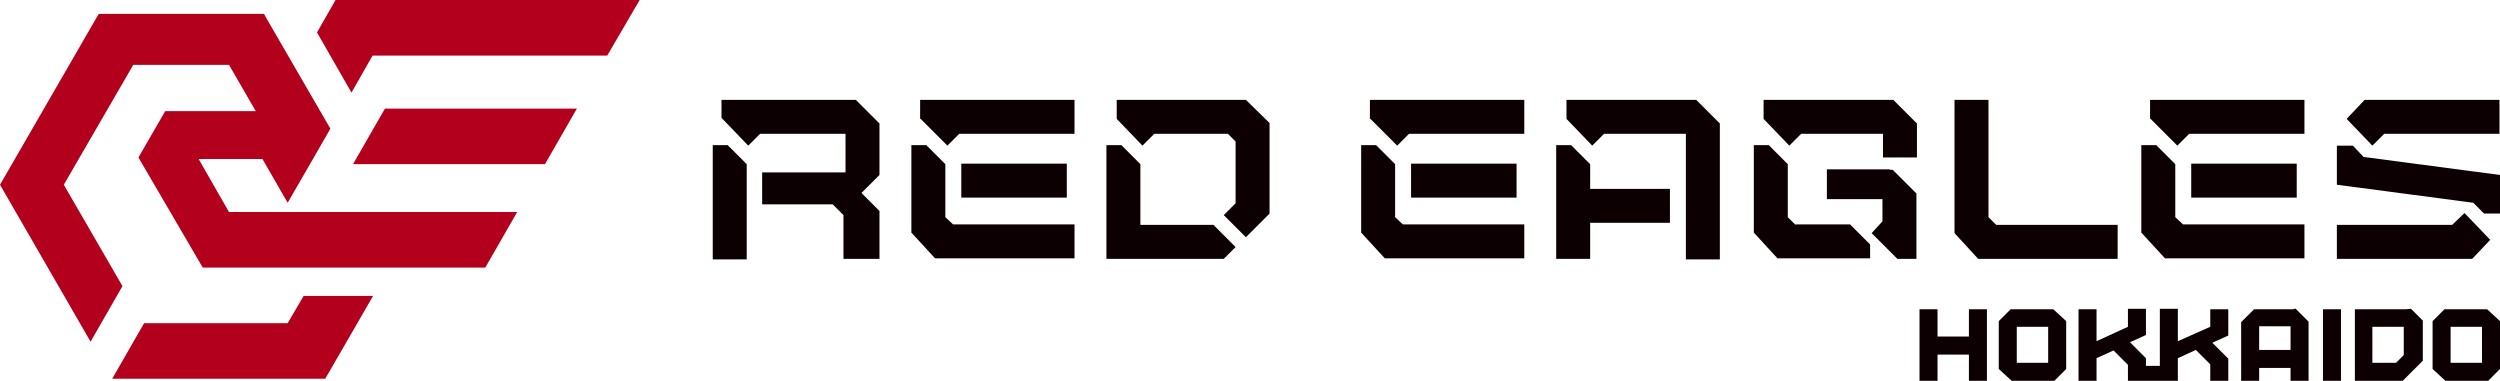 <?xml version="1.0" encoding="utf-8"?>
<!-- Generator: Adobe Illustrator 28.3.0, SVG Export Plug-In . SVG Version: 6.00 Build 0)  -->
<svg version="1.1" id="グループ_3907" xmlns="http://www.w3.org/2000/svg" xmlns:xlink="http://www.w3.org/1999/xlink" x="0px"
	 y="0px" viewBox="0 0 485.8 74" style="enable-background:new 0 0 485.8 74;" xml:space="preserve">
<style type="text/css">
	.st0{clip-path:url(#SVGID_00000040552716107764432230000008726757525520877748_);}
	.st1{fill:#0D0002;}
	.st2{fill:#B3001D;}
</style>
<g id="グループ_3903" transform="translate(0 0)">
	<g>
		<defs>
			<rect id="SVGID_1_" width="485.8" height="74"/>
		</defs>
		<clipPath id="SVGID_00000005956903449289571340000009571216927815671438_">
			<use xlink:href="#SVGID_1_"  style="overflow:visible;"/>
		</clipPath>
		<g id="グループ_3902" style="clip-path:url(#SVGID_00000005956903449289571340000009571216927815671438_);">
			<path id="パス_1030" class="st1" d="M445.7,60.1H438l-2.5,2.5V74h3.5v-2.5h6.1V74h3.5V62.5l-2.5-2.5H445.7z M439,63.4h6.1V68
				H439V63.4z"/>
			<path id="パス_1031" class="st1" d="M382.6,65.4h-6.1v-5.3H373V74h3.5v-5.1h6.1V74h3.5V60.1h-3.5V65.4z"/>
			<rect id="長方形_4679" x="451.4" y="60.1" class="st1" width="3.5" height="13.9"/>
			<path id="パス_1032" class="st1" d="M467.5,60.1h-9.9V74h9.3l1.7-1.7l2.2-2.2v-7.8l-2.3-2.3L467.5,60.1z M461,63.5h6.1V69
				l-1.5,1.5H461V63.5z"/>
			<path id="パス_1033" class="st1" d="M429.5,63.5l-6.3,2.8v-6.3h-3.5v11.1H417v-1.5l-3.1-3.1l3.1-1.4v-5.1h-3.5v3.5l-6.1,2.8
				v-6.2h-3.5V74h3.5v-4.4l3.3-1.5l2.8,2.8V74h9.7v-4.4l3.5-1.6l0,0l2.8,2.8V74h3.5v-4.3l-3.1-3.1l3.1-1.4v-5.1h-3.5L429.5,63.5z"/>
			<path id="パス_1034" class="st1" d="M390.7,60.1l-2.3,2.3v9.3l2.5,2.3h8.3l2.3-2.3v-9.3l-2.5-2.3H390.7z M398,70.5h-6.1v-7h6.1
				V70.5z"/>
			<path id="パス_1035" class="st1" d="M483.3,60.1H475l-2.3,2.3v9.3l2.5,2.3h8.3l2.3-2.3v-9.3L483.3,60.1z M482.3,70.5h-6.1v-7
				h6.1V70.5z"/>
			<path id="パス_1036" class="st1" d="M138.5,28.3v22.1h6.6V31.9l-3.7-3.7H138.5z"/>
			<path id="パス_1037" class="st1" d="M164.4,19.4h-24.2v3.5l5.2,5.4l2.3-2.3h16.6v7.5h-16.2v6.2h13.7l2.1,2.1v8.5h7V41l-3.5-3.5
				l3.5-3.5V24l-4.6-4.6L164.4,19.4z"/>
			<path id="パス_1038" class="st1" d="M386.4,42.2V19.4h-6.6v25.9l4.6,5h27.1v-6.6h-23.6L386.4,42.2z"/>
			<path id="パス_1039" class="st1" d="M178.9,23.1l5.2,5.2l2.3-2.3h22.4v-6.6h-30V23.1z"/>
			<path id="パス_1040" class="st1" d="M183.7,42.2V31.9l-3.7-3.7h-2.9v17l4.6,5h27.1v-6.6h-23.6L183.7,42.2z"/>
			<rect id="長方形_4680" x="186.8" y="31.8" class="st1" width="20.5" height="6.6"/>
			<path id="パス_1041" class="st1" d="M309,31.9l-3.7-3.7h-2.9v22.1h6.6v-7h15.5v-6.6H309L309,31.9z"/>
			<path id="パス_1042" class="st1" d="M327.6,19.4h-23.2v3.7l5,5.2l2.3-2.3h15.9v24.4h6.6V24l-4.6-4.6L327.6,19.4z"/>
			<path id="パス_1043" class="st1" d="M240.2,19.4H217v3.7l5,5.2l2.3-2.3h14.3l1.5,1.5v12l-2.3,2.3l4.3,4.3l4.6-4.6V23.9
				l-4.6-4.5H240.2z"/>
			<path id="パス_1044" class="st1" d="M221.6,43.7V31.9l-3.7-3.7h-2.9v22.1h22.8l2.3-2.3l-4.3-4.3H221.6z"/>
			<path id="パス_1045" class="st1" d="M457.2,28.3l-3.1,0v7.6l26.5,3.5l2.1,2.1h3.1v-7.5l-26.5-3.5L457.2,28.3z"/>
			<path id="パス_1046" class="st1" d="M459.5,19.4l-3.5,3.7l5,5.2l2.3-2.3h22.4v-6.6L459.5,19.4z"/>
			<path id="パス_1047" class="st1" d="M266.3,23.1l5.2,5.2l2.3-2.3h22.4v-6.6h-30V23.1z"/>
			<path id="パス_1048" class="st1" d="M271.1,42.2V31.9l-3.7-3.7h-2.9v17l4.6,5h27.1v-6.6h-23.6L271.1,42.2z"/>
			<rect id="長方形_4681" x="274.2" y="31.8" class="st1" width="20.5" height="6.6"/>
			<path id="パス_1049" class="st1" d="M417.9,23.1l5.2,5.2l2.3-2.3h22.4v-6.6h-30V23.1z"/>
			<path id="パス_1050" class="st1" d="M422.7,42.2V31.9l-3.7-3.7h-2.9v17l4.6,5h27.1v-6.6h-23.6L422.7,42.2z"/>
			<rect id="長方形_4682" x="425.8" y="31.8" class="st1" width="20.5" height="6.6"/>
			<path id="パス_1051" class="st1" d="M367.2,32.9h-12.2v5.8h10.8V43l-2.1,2.3l5,5h3.7V37.6l-4.6-4.6H367.2z"/>
			<path id="パス_1052" class="st1" d="M365.9,19.4h-23.2v3.7l5,5.2L350,26h15.9v4.6h6.6V24l-4.6-4.6L365.9,19.4z"/>
			<path id="パス_1053" class="st1" d="M348.9,43.7l-1.5-1.5V31.9l-3.7-3.7h-2.9v17l4.6,5h18v-2.7l-3.9-3.9H348.9z"/>
			<path id="パス_1054" class="st1" d="M476.5,43.7h-22.4v6.6l26.3,0l3.5-3.7l-5-5.2L476.5,43.7z"/>
			<path id="パス_1055" class="st2" d="M65.2,0l-3.6,6.3l6.7,11.7l4.1-7.2h45.6L124.3,0H65.2z"/>
			<path id="パス_1056" class="st2" d="M68.6,31.9h37.3l6.2-10.8H74.8L68.6,31.9z"/>
			<path id="パス_1057" class="st2" d="M38.6,30.9H51l4.9,8.5l5.2-9l3.1-5.4L51.8,3.6l-0.5-0.9H19.2l-0.6,1L0,35.9l17.6,30.5
				l6.2-10.8L12.4,35.9l13.5-23.3h18.6l5.2,9H32.1l-5.2,9L39.4,52h54.9l6.2-10.8H44.5L38.6,30.9z"/>
			<path id="パス_1058" class="st2" d="M55.9,62.8H28l-6.2,10.8h41.4l9.3-16.1H59L55.9,62.8z"/>
		</g>
	</g>
</g>
</svg>
